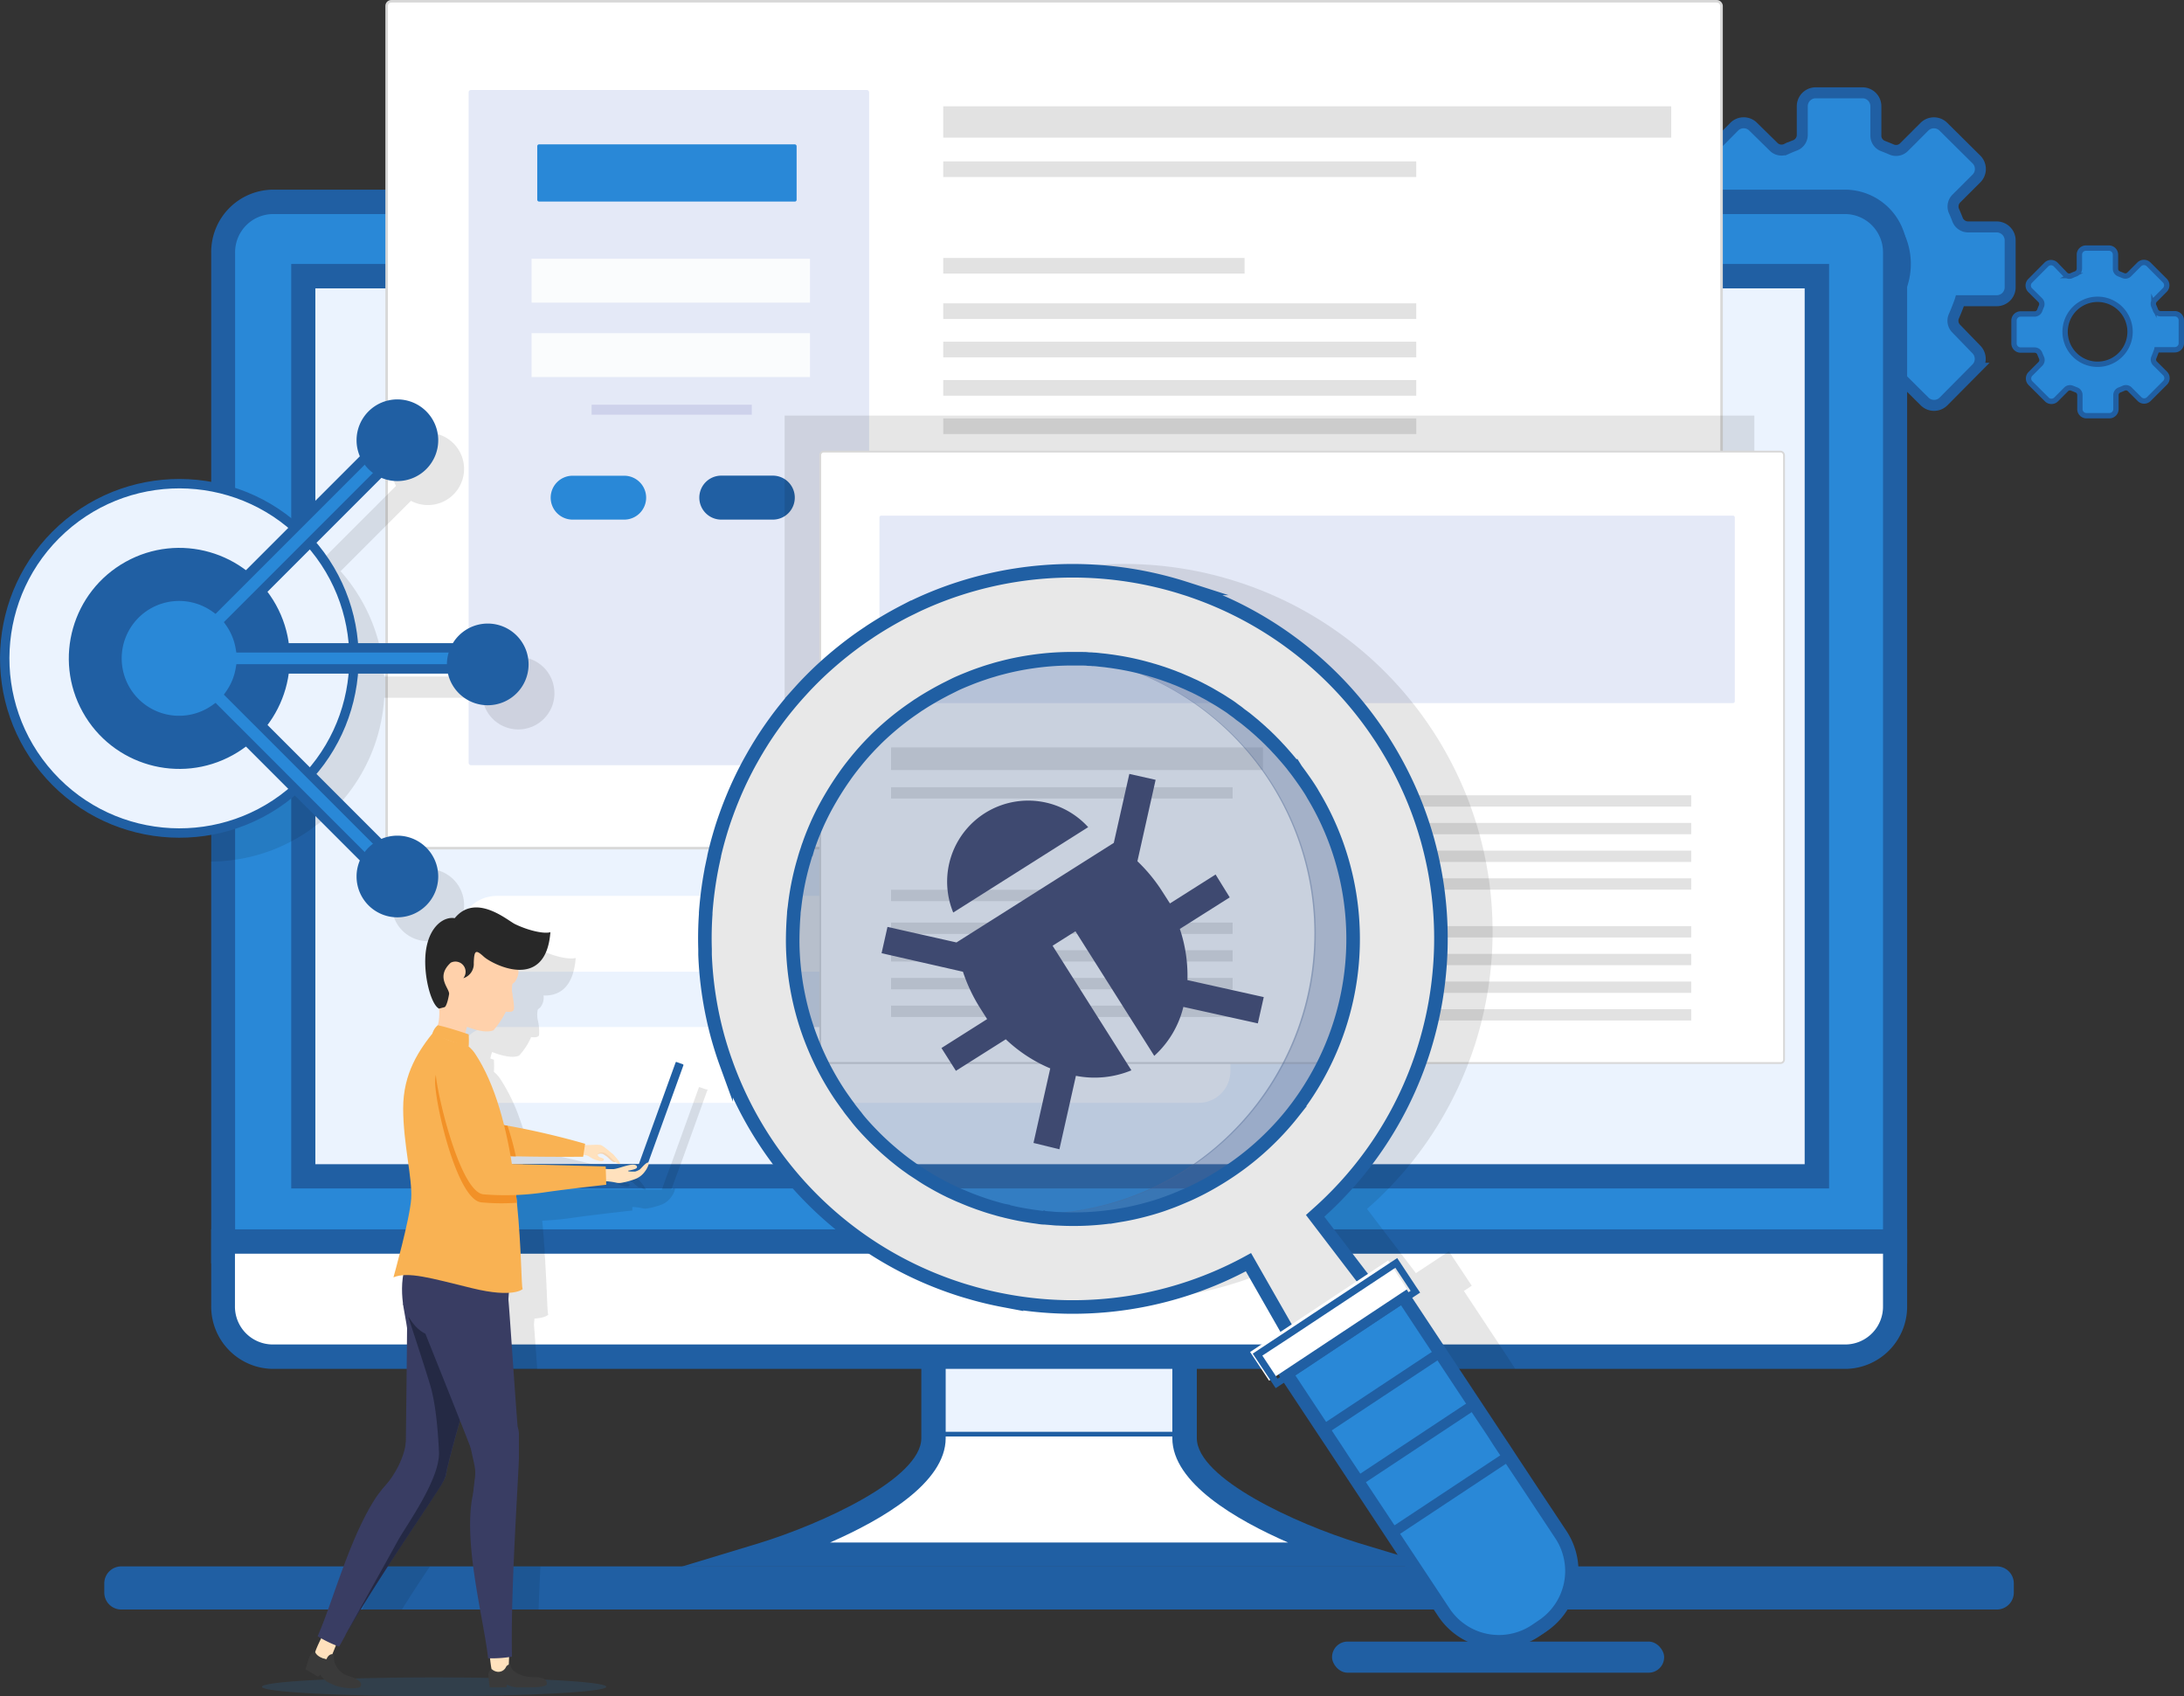 <svg xmlns="http://www.w3.org/2000/svg" viewBox="0 0 465.33 361.29"><rect x="0" y="0" width="465.33" height="361.29" fill="#333333" stroke="none"/><defs><style>.cls-1,.cls-14,.cls-8{fill:#fff;}.cls-17,.cls-2,.cls-24,.cls-3,.cls-6{fill:#2988d7;}.cls-16,.cls-17,.cls-18,.cls-2,.cls-23,.cls-3,.cls-4{stroke:#205fa3;}.cls-14,.cls-16,.cls-17,.cls-18,.cls-2,.cls-23,.cls-3,.cls-4,.cls-8{stroke-miterlimit:10;}.cls-2{stroke-width:2.34px;}.cls-3{stroke-width:1.14px;}.cls-16,.cls-4,.cls-7{fill:#ebf3fe;}.cls-18,.cls-5{fill:#205fa3;}.cls-14,.cls-8{stroke:#d8d8d8;}.cls-8{stroke-width:0.54px;}.cls-9{fill:#e4e9f7;}.cls-10{fill:#fafcfd;}.cls-11{fill:#ced2eb;}.cls-12{fill:#e2e2e2;}.cls-13,.cls-15{opacity:0.1;}.cls-14{stroke-width:0.39px;}.cls-16,.cls-17,.cls-18{stroke-width:2px;}.cls-19{fill:#393d63;}.cls-20{opacity:0.5;}.cls-21{fill:#4a6491;}.cls-22,.cls-24{opacity:0.3;}.cls-23{fill:#e8e8e8;stroke-width:2.89px;}.cls-24{isolation:isolate;}.cls-25{fill:#ffe1bd;}.cls-26{fill:#3a3a3a;}.cls-27{fill:#242944;}.cls-28{fill:#f4d4b3;}.cls-29{fill:#f9b253;}.cls-30{fill:#f29127;}.cls-31{fill:#ffd1ab;}.cls-32{fill:#282828;}</style></defs><g id="Calque_2" data-name="Calque 2"><g id="Calque_196" data-name="Calque 196"><rect class="cls-1" x="239.45" y="180.69" width="69.63" height="16.15" rx="6.9"/><rect class="cls-1" x="227.78" y="236.57" width="33.23" height="16.15" rx="7.45"/><rect class="cls-1" x="275.84" y="236.57" width="33.23" height="16.15" rx="7.45"/><path class="cls-2" d="M417.61,64.06h7.82a2.86,2.86,0,0,0,2.86-2.86v-10a2.87,2.87,0,0,0-2.87-2.86H419.3a2.42,2.42,0,0,1-2.24-1.61c-.22-.57-.45-1.13-.7-1.69a2.4,2.4,0,0,1,.44-2.72L421.13,38a2.86,2.86,0,0,0,0-4l-7.06-7a2.87,2.87,0,0,0-4.05,0l-4.36,4.36a2.38,2.38,0,0,1-2.61.5c-.62-.27-1.29-.54-1.87-.76a2.36,2.36,0,0,1-1.5-2.2V22.64a2.86,2.86,0,0,0-2.86-2.87h-10A2.86,2.86,0,0,0,384,22.64v6.12a2.39,2.39,0,0,1-1.6,2.23c-.6.23-1.19.48-1.77.74a2.38,2.38,0,0,1-2.72-.44L373.54,27a2.85,2.85,0,0,0-4.05,0l-7,7.07a2.86,2.86,0,0,0,0,4l4.38,4.35a2.38,2.38,0,0,1,.5,2.61c-.26.62-.53,1.29-.75,1.87a2.36,2.36,0,0,1-2.2,1.5l-6.18,0a2.86,2.86,0,0,0-2.86,2.87l0,10a2.86,2.86,0,0,0,2.88,2.86h6.12a2.41,2.41,0,0,1,2.24,1.6c.22.57.45,1.13.7,1.68a2.38,2.38,0,0,1-.44,2.72l-4.32,4.34a2.87,2.87,0,0,0,0,4.05l7.06,7a2.87,2.87,0,0,0,4.06,0L378,81.2a2.36,2.36,0,0,1,2.61-.5l1.87.76a2.34,2.34,0,0,1,1.5,2.19v6.19a2.87,2.87,0,0,0,2.87,2.86l10,0a2.87,2.87,0,0,0,2.86-2.87V83.69a2.4,2.4,0,0,1,1.6-2.24c.57-.22,1.13-.45,1.69-.71a2.39,2.39,0,0,1,2.71.45l4.34,4.32a2.86,2.86,0,0,0,4.05,0l7-7.06a2.86,2.86,0,0,0,0-4L416.79,70a2.38,2.38,0,0,1-.5-2.61C416.93,65.94,417.58,64.16,417.61,64.06ZM377.93,53.68a14.13,14.13,0,1,1,8.8,15.72A14.14,14.14,0,0,1,377.93,53.68Z"/><path class="cls-3" d="M459.53,74.51h3.83a1.4,1.4,0,0,0,1.4-1.4V68.23a1.4,1.4,0,0,0-1.41-1.4h-3a1.18,1.18,0,0,1-1.1-.79c-.1-.28-.22-.55-.34-.82a1.17,1.17,0,0,1,.22-1.33l2.11-2.12a1.41,1.41,0,0,0,0-2l-3.45-3.45a1.41,1.41,0,0,0-2,0l-2.14,2.14a1.13,1.13,0,0,1-1.27.24l-.92-.37a1.15,1.15,0,0,1-.73-1.08v-3a1.4,1.4,0,0,0-1.41-1.4h-4.88a1.4,1.4,0,0,0-1.4,1.4v3a1.19,1.19,0,0,1-.78,1.1q-.45.16-.87.36a1.17,1.17,0,0,1-1.33-.21L438,56.36a1.4,1.4,0,0,0-2,0l-3.44,3.46a1.4,1.4,0,0,0,0,2l2.15,2.13a1.17,1.17,0,0,1,.24,1.28c-.13.3-.26.63-.37.92a1.15,1.15,0,0,1-1.07.73h-3a1.41,1.41,0,0,0-1.4,1.41v4.88a1.42,1.42,0,0,0,1.41,1.4h3a1.17,1.17,0,0,1,1.09.78c.11.28.23.55.35.83a1.17,1.17,0,0,1-.22,1.33l-2.11,2.12a1.39,1.39,0,0,0,0,2l3.46,3.45a1.4,1.4,0,0,0,2,0l2.13-2.14a1.17,1.17,0,0,1,1.28-.24l.92.37a1.15,1.15,0,0,1,.73,1.08v3a1.4,1.4,0,0,0,1.4,1.4h4.88a1.4,1.4,0,0,0,1.4-1.4v-3a1.17,1.17,0,0,1,.78-1.09c.28-.11.56-.22.83-.35a1.17,1.17,0,0,1,1.33.22L455.84,85a1.39,1.39,0,0,0,2,0l3.45-3.45a1.41,1.41,0,0,0,0-2l-2.14-2.13a1.16,1.16,0,0,1-.24-1.28C459.2,75.44,459.52,74.57,459.53,74.51Zm-19.42-5.07a6.92,6.92,0,1,1,4.31,7.69A6.92,6.92,0,0,1,440.11,69.44Z"/><path class="cls-1" d="M252.38,306.36V272.75H198.9v33.61c0,13.65-36.39,24.77-36.39,24.77H288.78S252.38,320,252.38,306.36Z"/><path class="cls-4" d="M252.38,305.5V272.75H198.9V305.5Z"/><path class="cls-5" d="M289.49,328.71C276.14,324.6,255,314.93,255,306.35V270.08H196.3v36.27c0,8.58-21.16,18.25-34.52,22.36l-16.5,5H306.06Zm-88-22.36V275.28h48.29v31.07c0,9.55,13.61,17.41,24.67,22.24H176.84C187.89,323.76,201.49,315.9,201.49,306.35Z"/><path class="cls-6" d="M393.28,43.06H58.06A10.62,10.62,0,0,0,47.54,53.82V266.58H403.8V53.82A10.66,10.66,0,0,0,393.28,43.06Z"/><path class="cls-5" d="M393.28,40.4H58.06A13.28,13.28,0,0,0,45,53.82v215.3H406.34V53.82A13.28,13.28,0,0,0,393.28,40.4Zm7.92,223.52H50.09V53.82a8.14,8.14,0,0,1,8-8.22H393.28a8.13,8.13,0,0,1,7.92,8.22Z"/><rect class="cls-7" x="64.59" y="58.89" width="322.53" height="191.73"/><path class="cls-1" d="M47.54,264.4v13.78a10.55,10.55,0,0,0,10.52,10.76H393.28a10.59,10.59,0,0,0,10.52-10.76V264.4Z"/><path class="cls-5" d="M45,261.87v16.31A13.28,13.28,0,0,0,58.06,291.6H393.28a13.28,13.28,0,0,0,13.06-13.42V261.87ZM401.2,278.18a8.06,8.06,0,0,1-7.92,8.22H58.06a8.07,8.07,0,0,1-8-8.22V267.06H401.2Z"/><path class="cls-5" d="M62.05,56.23V253.16H389.71V56.23ZM384.51,248H67.19V61.43H384.51Z"/><path class="cls-5" d="M429.07,337.3v1.93a3.62,3.62,0,0,1-3.62,3.63H25.84a3.62,3.62,0,0,1-3.62-3.63V337.3a3.63,3.63,0,0,1,3.62-3.63H425.45A3.63,3.63,0,0,1,429.07,337.3Z"/><rect class="cls-1" x="97.74" y="70.68" width="260.56" height="80.43" rx="9.49"/><rect class="cls-1" x="97.78" y="162.9" width="164.38" height="16.15" rx="6.77"/><rect class="cls-1" x="97.78" y="218.78" width="164.38" height="16.15" rx="6.77"/><rect class="cls-1" x="97.78" y="190.84" width="260.51" height="16.15" rx="8.07"/><rect class="cls-8" x="82.38" y="0.27" width="284.42" height="180.4" rx="0.99"/><rect class="cls-9" x="99.85" y="19.17" width="85.33" height="143.83" rx="0.47"/><rect class="cls-6" x="114.47" y="30.75" width="55.26" height="12.19" rx="0.37"/><path class="cls-6" d="M133,110.69H122a4.68,4.68,0,0,1-4.67-4.67h0a4.68,4.68,0,0,1,4.67-4.68h11a4.68,4.68,0,0,1,4.67,4.68h0A4.68,4.68,0,0,1,133,110.69Z"/><path class="cls-5" d="M164.66,110.69h-11A4.68,4.68,0,0,1,149,106h0a4.68,4.68,0,0,1,4.67-4.68h11a4.68,4.68,0,0,1,4.67,4.68h0A4.68,4.68,0,0,1,164.66,110.69Z"/><rect class="cls-10" x="113.26" y="55.12" width="59.32" height="9.35"/><rect class="cls-10" x="113.26" y="70.97" width="59.32" height="9.35"/><rect class="cls-11" x="126.05" y="86.21" width="34.13" height="2.13"/><rect class="cls-12" x="200.97" y="22.65" width="155.11" height="6.67"/><rect class="cls-12" x="200.97" y="34.38" width="100.78" height="3.33"/><rect class="cls-12" x="200.97" y="54.95" width="64.2" height="3.33"/><rect class="cls-12" x="200.97" y="64.62" width="100.78" height="3.33"/><rect class="cls-12" x="200.97" y="72.79" width="100.78" height="3.33"/><rect class="cls-12" x="200.97" y="80.96" width="100.78" height="3.33"/><rect class="cls-12" x="200.97" y="89.13" width="100.78" height="3.33"/><rect class="cls-12" x="200.97" y="102.51" width="81" height="3.33"/><rect class="cls-12" x="200.97" y="110.68" width="81" height="3.33"/><rect class="cls-12" x="200.97" y="118.84" width="81" height="3.33"/><rect class="cls-12" x="200.97" y="127.01" width="81" height="3.33"/><rect class="cls-12" x="200.97" y="134.08" width="81" height="3.33"/><rect class="cls-12" x="200.97" y="142.25" width="81" height="3.33"/><rect class="cls-12" x="200.97" y="150.41" width="81" height="3.33"/><rect class="cls-12" x="200.97" y="158.58" width="81" height="3.33"/><rect class="cls-13" x="167.18" y="88.53" width="206.61" height="130.25"/><rect class="cls-14" x="174.76" y="96.2" width="205.35" height="130.25" rx="0.72"/><rect class="cls-9" x="187.38" y="109.84" width="182.24" height="39.93" rx="0.36"/><rect class="cls-12" x="189.86" y="159.22" width="79.23" height="4.81"/><rect class="cls-12" x="189.86" y="167.69" width="72.77" height="2.41"/><rect class="cls-12" x="189.86" y="189.54" width="46.35" height="2.41"/><rect class="cls-12" x="189.86" y="196.53" width="72.77" height="2.41"/><rect class="cls-12" x="189.86" y="202.42" width="72.77" height="2.41"/><rect class="cls-12" x="189.86" y="208.32" width="72.77" height="2.41"/><rect class="cls-12" x="189.86" y="214.22" width="72.77" height="2.41"/><rect class="cls-12" x="301.85" y="169.41" width="58.48" height="2.41"/><rect class="cls-12" x="301.85" y="175.3" width="58.48" height="2.41"/><rect class="cls-12" x="301.85" y="181.2" width="58.48" height="2.41"/><rect class="cls-12" x="301.85" y="187.1" width="58.48" height="2.41"/><rect class="cls-12" x="301.85" y="197.29" width="58.48" height="2.41"/><rect class="cls-12" x="301.85" y="203.19" width="58.48" height="2.41"/><rect class="cls-12" x="301.85" y="209.09" width="58.48" height="2.41"/><rect class="cls-12" x="301.85" y="214.98" width="58.48" height="2.41"/><g class="cls-15"><path d="M118.13,147.64a7.7,7.7,0,0,1-15.34,1H81.86A37,37,0,0,1,72.56,171l15,15a7.7,7.7,0,1,1-4.08,6.79,7.73,7.73,0,0,1,.9-3.62l-15-15c-.71.63-1.44,1.23-2.2,1.79a31,31,0,0,1-2.6,1.81c-.82.53-1.67,1-2.54,1.47a36.33,36.33,0,0,1-12,3.9c-.84.13-1.69.22-2.55.29s-1.72.09-2.59.1V109.15c.87,0,1.73,0,2.59.1s1.71.16,2.55.28a36.8,36.8,0,0,1,12,3.9c.87.45,1.72.94,2.54,1.47a31,31,0,0,1,2.6,1.81c.76.56,1.49,1.17,2.2,1.8l15-15a7.7,7.7,0,1,1,6.8,4.08,7.62,7.62,0,0,1-3.62-.91l-15,15a37,37,0,0,1,9.29,22.42h21.73a7.7,7.7,0,0,1,14.54,3.53Z"/></g><circle class="cls-16" cx="38.21" cy="140.25" r="37.21" transform="translate(-84.19 61.84) rotate(-42.12)"/><circle class="cls-5" cx="38.21" cy="140.25" r="23.54" transform="translate(-63.3 36.2) rotate(-29.05)"/><path class="cls-17" d="M103.92,142.49V138H51.2A13.12,13.12,0,0,0,49,132.64L86.26,95.37,83.08,92.2,45.82,129.46a13.23,13.23,0,1,0,0,21.57L83.08,188.3l3.18-3.18L49,147.86a13.11,13.11,0,0,0,2.21-5.37Z"/><path class="cls-18" d="M92.37,93.78a7.7,7.7,0,1,1-7.7-7.7A7.7,7.7,0,0,1,92.37,93.78Z"/><path class="cls-18" d="M111.62,141.53a7.7,7.7,0,1,1-7.7-7.7A7.7,7.7,0,0,1,111.62,141.53Z"/><path class="cls-18" d="M92.37,186.71a7.7,7.7,0,1,1-7.7-7.7A7.7,7.7,0,0,1,92.37,186.71Z"/><g class="cls-15"><path d="M321.12,288.94l-1.68-2.54L311.9,275l.46-.3,1.22-.81-.81-1.22-2.36-3.55-.9-1.36-.46-.7-.31-.48,0,0-.06,0-.72.48-.44.29-2.68,1.77-3.16,2.09-1.59-2.09-1.57-2.06-.36-.48-1.66-2.18-.37-.48-1.56-2.05-3.31-4.35,1.2-1.07q1.76-1.6,3.41-3.29c.8-.83,1.58-1.67,2.34-2.53s1.54-1.76,2.28-2.67A78.16,78.16,0,0,0,313,226.1a72.57,72.57,0,0,0,2.28-7.06,78.67,78.67,0,0,0,2.45-13.88q.31-3.53.28-7.08a77.5,77.5,0,0,0-2.6-19.66c-.14-.53-.28-1.06-.44-1.59a77.09,77.09,0,0,0-6.84-16.41q-1.09-2-2.33-3.92l0,0q-.37-.6-.78-1.2a78.39,78.39,0,0,0-17.79-19.06c-.77-.59-1.54-1.15-2.32-1.7A77.92,77.92,0,0,0,265,124.38c-.5-.18-1-.34-1.51-.5a78.54,78.54,0,0,0-47.93,0,76.86,76.86,0,0,0-8.44,3.26c-.58.26-1.16.53-1.73.81l-1.73.87a77.06,77.06,0,0,0-7.39,4.34l-.09.06c-.63.42-1.26.85-1.87,1.28q-1.83,1.29-3.56,2.66c-1.8,1.43-3.52,2.93-5.17,4.48-1.43,1.36-2.8,2.75-4.11,4.19a79.8,79.8,0,0,0-5.06,6.18l-.67.93c-.83,1.15-1.62,2.33-2.38,3.52-.4.63-.79,1.27-1.17,1.9-.51.86-1,1.74-1.48,2.61-.24.42-.46.85-.68,1.28-.67,1.28-1.3,2.58-1.9,3.89-.25.55-.49,1.1-.72,1.66-.59,1.38-1.14,2.79-1.65,4.2h0c-.42,1.19-.82,2.4-1.19,3.6-.29.94-.55,1.87-.8,2.81s-.43,1.69-.63,2.54a.44.44,0,0,0,0,.1c-.16.72-.32,1.43-.46,2.15a80,80,0,0,0-1.32,9.76c0,.1,0,.22,0,.33-.17,2.47-.22,5-.15,7.45,0,.39,0,.78,0,1.17a77.44,77.44,0,0,0,2.83,17.78q.75,2.69,1.7,5.33a78,78,0,0,0,6.17,13.14c.71,1.22,1.47,2.43,2.26,3.63,1.42,2.14,2.93,4.2,4.52,6.16.73.91,1.49,1.8,2.26,2.67s1.55,1.71,2.35,2.53a77.7,77.7,0,0,0,10,8.71c.57.41,1.14.82,1.72,1.22l1.23.83.74.48c1.18.76,2.37,1.49,3.58,2.18l.85.48q2,1.1,4,2.06c.68.33,1.37.65,2.06,1q3.35,1.5,6.81,2.67l.75.25,1.72.55,1.71.5c1.69.47,3.38.88,5.1,1.23.41.09.82.16,1.23.24a75.54,75.54,0,0,0,8.74,1.19,78.53,78.53,0,0,0,16.21-.43c.87-.11,1.74-.24,2.6-.39s1.74-.3,2.6-.48a77.25,77.25,0,0,0,18.71-6.29c1.11-.54,2.22-1.1,3.31-1.7l1,1.7,3.36,5.86,4,7-6.18,4.09-.45.3-.77.51.81,1.22.54.81L281,291.6h41.84ZM196.86,250.63q-2-1.24-3.92-2.67a59.22,59.22,0,0,1-10.32-9.79,59.72,59.72,0,0,1,50.22-97.76l.95.21a60,60,0,0,1,11.05-.21A59.7,59.7,0,0,1,266.64,248q-.52.38-1.05.72-1.56,1-3.15,1.95-2.42,1.4-4.9,2.53a59.26,59.26,0,0,1-29.2,5.29l-1-.22a59,59,0,0,1-11,.22,59.42,59.42,0,0,1-15-5.29C199.81,252.39,198.32,251.54,196.86,250.63Z"/></g><path class="cls-19" d="M247.7,190a34.73,34.73,0,0,0-5.36-6.54l3.88-17.34-5.6-1.26-3.31,14.69-33.52,21.21-14.7-3.31-1.26,5.6L205.17,207a35,35,0,0,0,3.61,7.66l1.54,2.43-9.73,6.16,3.08,4.86,10.63-6.72a31.55,31.55,0,0,0,9.47,6.2l-3.57,15.88,5.52,1.35,3.52-15.65A20.53,20.53,0,0,0,241.06,228l-16.79-26.54,4.87-3.08,16.79,26.54a20.61,20.61,0,0,0,6.2-10.43L268,218l1.26-5.6L253,208.78h0a31.29,31.29,0,0,0-1.62-10.9l10.63-6.72L259,186.29l-9.73,6.16Z"/><path class="cls-19" d="M231.85,176.2a17.27,17.27,0,0,0-28.75,18.19Z"/><rect class="cls-5" x="283.81" y="349.69" width="70.76" height="6.63" rx="3.31"/><g class="cls-20"><path class="cls-21" d="M261.53,249.79a59.54,59.54,0,0,1-45.19,8.66,59.73,59.73,0,0,0,16.5-118,59.73,59.73,0,0,1,28.69,109.38Z"/></g><g class="cls-22"><path class="cls-21" d="M253.59,248.68a59.53,59.53,0,0,1-37.25,9.77,59.73,59.73,0,0,1,16.5-118l.95.21a59.72,59.72,0,0,1,19.8,108.06Z"/></g><path class="cls-23" d="M331.62,326.54,324.35,317l-.86-1.13L320.55,312l-1.24-1.65-.07-.09-.07-.09L317.52,308l-1.64-2.16-3.34-4.38-1.31-1.73-6.7-8.8-1.31-1.73L296,279.7v0l-.43-.56-.44-.58-.88-1.15-2.7-3.56-.45-.58-.44-.59L280.21,259l1.2-1.08A77.92,77.92,0,0,0,302,227.56q1.31-3.48,2.27-7.07a77.76,77.76,0,0,0,2.45-13.88q.31-3.53.29-7.07a77.85,77.85,0,0,0-2.61-19.66c-.14-.53-.28-1.07-.44-1.59a77.22,77.22,0,0,0-3.21-9,78.73,78.73,0,0,0-3.63-7.38c-.73-1.32-1.51-2.62-2.33-3.92l0,0c-.25-.41-.51-.81-.78-1.21a79.35,79.35,0,0,0-7.31-9.42,77.93,77.93,0,0,0-10.48-9.64c-.76-.58-1.54-1.15-2.31-1.7A78.31,78.31,0,0,0,254,125.83c-.5-.18-1-.34-1.51-.5a78.54,78.54,0,0,0-47.93,0,76.86,76.86,0,0,0-8.44,3.26c-.58.26-1.15.54-1.72.82s-1.16.56-1.74.86a81.47,81.47,0,0,0-7.39,4.34l-.09.07c-.63.42-1.26.84-1.87,1.27-1.22.86-2.4,1.75-3.56,2.67q-2.7,2.15-5.17,4.47c-1.42,1.36-2.8,2.75-4.1,4.2a77.55,77.55,0,0,0-5.07,6.17c-.22.32-.45.62-.67.93-.82,1.15-1.62,2.33-2.38,3.53-.39.63-.79,1.26-1.16,1.9-.52.86-1,1.73-1.49,2.6-.23.43-.46.85-.68,1.28-.67,1.28-1.3,2.58-1.9,3.9-.24.55-.49,1.09-.72,1.65-.59,1.39-1.14,2.79-1.65,4.21h0q-.65,1.78-1.2,3.6c-.28.93-.55,1.87-.8,2.81s-.43,1.68-.62,2.54a.19.19,0,0,0,0,.1c-.16.71-.31,1.43-.46,2.14a80,80,0,0,0-1.32,9.76c0,.11,0,.22,0,.33a74.09,74.09,0,0,0-.14,7.45c0,.4,0,.79,0,1.18A77.82,77.82,0,0,0,153,221.15c.51,1.79,1.07,3.57,1.71,5.33a78.24,78.24,0,0,0,49.3,48c.57.19,1.14.37,1.72.54l1.72.5c2.08.58,4.2,1.08,6.32,1.48A78.1,78.1,0,0,0,266,268.87l4.32,7.57,4,7,.36.63.37.64,2.21,3.88.69,1.21,0,.05.36.63.36.62v0l1.56,2.71,4.37,7.67,1.08,1.88,1.4,2.45,1.23,2.16,1.24,2.17.1.18,1.51,2.64,1.08,1.89,1.2,2.1,4.29,7.51,1.08,1.88,4.77,8.35,4.28,7.51a14.25,14.25,0,0,0,20,4.64l.13-.08A14.25,14.25,0,0,0,331.62,326.54Zm-70.09-76.75a63,63,0,0,1-5.84,3.42c-1,.5-2,1-3,1.42s-2,.87-3.05,1.26c-.69.26-1.37.5-2,.73q-1.41.48-2.82.87l-.58.16c-.6.16-1.2.32-1.81.46h0q-1.94.47-3.9.78l-.59.1a58.93,58.93,0,0,1-12.36.64c-.52,0-1-.05-1.54-.1s-.95-.07-1.43-.12a.13.13,0,0,1-.09,0,.08.08,0,0,1-.07,0c-.5,0-1-.1-1.49-.17s-1-.13-1.53-.22c-1.44-.21-2.88-.49-4.31-.83a.84.84,0,0,1-.2-.05c-.39-.08-.77-.18-1.14-.28a4.94,4.94,0,0,1-.52-.13c-.31-.08-.62-.16-.93-.26q-1.47-.4-2.91-.9l-.93-.32-.57-.21-.78-.29-.32-.12c-.62-.25-1.24-.5-1.86-.77h0c-.25-.09-.5-.21-.75-.31l-.29-.13L203,254c-.21-.09-.41-.18-.6-.28a.51.51,0,0,1-.18-.09c-.47-.22-.92-.45-1.38-.69l-.24-.13c-.51-.26-1-.54-1.51-.83s-1.06-.6-1.58-.92-1-.63-1.55-1l-1.53-1-1.4-1c-.6-.45-1.2-.91-1.79-1.39-.41-.33-.81-.65-1.21-1s-.94-.8-1.4-1.22-.92-.84-1.37-1.27-.89-.87-1.33-1.32-.86-.89-1.28-1.34l0,0c-.42-.46-.84-.92-1.25-1.4s-.7-.83-1-1.25c0,0,0,0,0,0-.18-.22-.36-.43-.53-.66a1.34,1.34,0,0,1-.11-.14l-.43-.54c-.17-.22-.34-.44-.49-.67s-.5-.65-.73-1c-.44-.61-.88-1.23-1.3-1.86a60.19,60.19,0,0,1-3.73-6.48,61.91,61.91,0,0,1-2.91-6.92,59.47,59.47,0,0,1-3.2-16.34c-.05-.86-.07-1.72-.08-2.58q0-3,.24-6v0c0-.48.09-.95.15-1.43h0a57.88,57.88,0,0,1,1.79-9.23l.27-.92h0c.2-.73.43-1.45.68-2.16a10.28,10.28,0,0,1,.34-1c.32-.94.68-1.87,1.06-2.79.24-.59.5-1.17.75-1.75q.7-1.54,1.5-3.06c.53-1,1.1-2,1.7-3q1.2-2,2.56-3.93h0c.54-.78,1.11-1.54,1.7-2.29.16-.2.32-.41.49-.61a55.2,55.2,0,0,1,4-4.5l.53-.54c1.39-1.37,2.87-2.67,4.41-3.92,1.08-.86,2.18-1.69,3.33-2.48l1.17-.81.54-.34c.56-.37,1.13-.72,1.7-1.06h0c.86-.51,1.72-1,2.59-1.47l1-.53c.66-.33,1.32-.66,2-1s1.62-.73,2.44-1.07l1.17-.47c.83-.32,1.67-.62,2.51-.9.68-.24,1.37-.45,2.06-.65l.35-.11c.45-.13.9-.26,1.36-.37a57,57,0,0,1,6.69-1.36,58,58,0,0,1,9.3-.6h.51c.27,0,.55,0,.81,0s.77,0,1.14.05.72,0,1.09.07c.55,0,1.11.08,1.66.14s1.05.1,1.57.18l.45.06c.44.05.87.12,1.31.19s1.1.17,1.65.28q2.46.45,4.89,1.13c.36.09.71.19,1.07.31a7,7,0,0,1,.69.2c.42.12.84.26,1.26.4l.23.07,1.12.39.65.24c.29.1.58.21.86.33l.88.34.81.35.61.26c.31.13.63.27.94.42s.65.29,1,.45c.14.07.3.14.44.22.39.18.77.38,1.15.58.22.11.43.21.64.34h0c.45.23.91.48,1.35.74s1,.58,1.52.89.88.54,1.32.83l.3.19c.49.31,1,.64,1.46,1s.89.62,1.34,1,.63.47.94.71l.51.38.7.57.75.62c.19.15.37.31.55.47s.54.46.8.7.34.29.51.46.59.53.87.8.29.27.43.42c.31.29.62.59.92.91l.31.31c.31.31.6.62.89.94s.39.4.57.61c.37.4.73.82,1.09,1.23s.58.68.86,1l.37.45c.22.26.43.55.64.82l.44.56a1,1,0,0,0,.08.11c.75,1,1.46,2,2.15,3,.49.74,1,1.49,1.4,2.24a58.91,58.91,0,0,1,5.05,10.63,59.77,59.77,0,0,1-8.27,55.69c-.13.18-.26.36-.41.54l-.71.93a57.9,57.9,0,0,1-5,5.54A58.74,58.74,0,0,1,261.53,249.79Z"/><path class="cls-6" d="M292.19,278h29.89a0,0,0,0,1,0,0V339.1A14.06,14.06,0,0,1,308,353.16h-1.78a14.06,14.06,0,0,1-14.06-14.06V278A0,0,0,0,1,292.19,278Z" transform="translate(-123.18 221.95) rotate(-33.5)"/><path class="cls-5" d="M333.77,326.15,327.7,317l-4.38-6.63-.12-.18L321.77,308l-1.44-2.16-19.45-29.39-.41-.61-.4-.61-.79-1.2-5.06,3.35-9.73,6.44-7.23,4.78-5.32,3.52.8,1.2.4.61.4.61,7.48,11.3,1.44,2.16,1.43,2.17.12.18L288.4,317l18,27.25a15.49,15.49,0,0,0,21.48,4.37l1.48-1A15.52,15.52,0,0,0,333.77,326.15Zm-7.45,20.05a12.62,12.62,0,0,1-17.47-3.55l-5.24-7.92-5.3-8-1.19-1.8L291.86,317l-.84-1.27-1.19-1.81-2.36-3.55-.12-.18L285.92,308l-1.43-2.16-.75-1.14-1.2-1.81L276,293v0l2.57-1.7.18-.12L296,279.68l2.49-1.64h0l6.58,9.95,1.2,1.8,6.09,9.21,1.19,1.8,3.34,5L318.3,308l1.33,2,.1.16.12.18,1,1.47,2.67,4,.75,1.13,7.12,10.76a12.62,12.62,0,0,1-3.55,17.47Z"/><rect class="cls-1" x="267.02" y="278.17" width="35.44" height="7.36" transform="matrix(0.83, -0.55, 0.55, 0.83, -108.27, 203.98)"/><path class="cls-5" d="M301.75,274.13l-3.25-4.92-.81-1.22-1.22.81-5.84,3.86-9.09,6-7.22,4.79-6.19,4.09-1.22.81.81,1.22L271,294.5l.8,1.21,1.22-.8.54-.36,1.21-.79,1.2-.8,2.58-1.71.17-.11L296,279.7l2.49-1.65,1.2-.79,1.21-.8.46-.31,1.22-.8Zm-6.65,4.41L278,289.87l-.26.16-3.78,2.51-1.2.79-.55.36-3.25-4.92,6.11-4,7.22-4.78,9.25-6.12,5.76-3.81,3.25,4.91-.46.31-1.21.8Z"/><rect class="cls-5" x="280.31" y="295.01" width="28.94" height="2.17" transform="translate(-114.46 211.89) rotate(-33.5)"/><rect class="cls-5" x="287.6" y="306.02" width="28.94" height="2.17" transform="translate(-119.32 217.75) rotate(-33.5)"/><rect class="cls-5" x="294.89" y="317.03" width="28.94" height="2.17" transform="translate(-124.19 223.6) rotate(-33.5)"/><g class="cls-15"><path d="M150.47,232.08l-1.38-.49a.16.16,0,0,0-.2.09l-2.34,6.49L143,248l-1,2.66-.91,2.54-.08.22H117l-.07,0-2-.05a3,3,0,0,1-.43,0,.77.77,0,0,1,0-.15c-.09-.49-.17-1-.25-1.47l1.11,0c7,.16,14.34.1,14.34.1l.06-.39h0a2.45,2.45,0,0,1,1.38.44,5.25,5.25,0,0,0,2,.83c1,.18,1-.19,1-.38s-.73-.27-1-.45a.52.52,0,0,1-.26-.62,2.33,2.33,0,0,1,1.05,0c.33.2.67.42.81.52.3.23,1,1,1.37,1.14a.77.77,0,0,0,.47,0l.32.24a1,1,0,0,0,.51.22.23.23,0,0,0,.14,0c.05,0,.06-.09,0-.18a9.36,9.36,0,0,0-1.45-1.86l-.81-.68a5.92,5.92,0,0,0-2-1.32c-.85-.09-2.29,0-3.22,0l0-.28c-1.34-.39-2.68-.76-4-1.1-5.11-1.33-9.76-2.27-12.56-2.76l-.74-.13a67.48,67.48,0,0,0-2.09-6.9,39,39,0,0,0-4.14-8.44,7,7,0,0,0-1.31-1.43,19.13,19.13,0,0,0,0-2.58l-.75-.25a8.81,8.81,0,0,1,.37-1.39c2.26.88,4.45,1.34,5.76.76a14.33,14.33,0,0,0,2.56-3.94c.61.08,1.49.11,1.68-.4a10.53,10.53,0,0,0-.3-3.35v0a6.1,6.1,0,0,1,0-2c0-.2.48-.43.58-.59a3.29,3.29,0,0,0,.67-2.52c3.22.12,6.37-1.56,6.86-8-1.27.4-4.51-.25-7.53-1.71-1.57-.75-8.36-6.75-12.86-1.27-2.2-.39-5.26,1.59-6.08,6.59s1,11.94,2.77,12.68a10.77,10.77,0,0,1-.3,3.54h0a2.66,2.66,0,0,1-.57,1.05l-.12.15-.43.53c-2.68,3.37-5.24,7.3-6,12.65a22.38,22.38,0,0,0-.24,3.35,56.64,56.64,0,0,0,.41,6.44c.1.91.21,1.8.32,2.66s.24,1.72.36,2.54a42.62,42.62,0,0,1,.62,7.57c0,.33-.07.72-.13,1.14-.08.61-.2,1.3-.35,2.05a4,4,0,0,1-.09.48c-.13.7-.29,1.43-.46,2.18,0,.16-.07.32-.1.48l-.48,2.06c-1,4.29-2.17,8.36-2.17,8.36a6.61,6.61,0,0,1,2.07-.46,20.5,20.5,0,0,0,0,6.16h0c.1.79.23,1.51.35,2.12.07.33.13.71.19,1.09.16.88.29,1.73.31,1.84h0c0,.21,0,.44,0,.69,0,.74,0,1.64,0,2.66h22.31c-.06-.93-.13-1.82-.18-2.66s-.13-1.77-.19-2.54c-.15-2.12-.26-3.65-.32-4.17v0c0-.5.08-1,.11-1.43,2.3-.13,2.94-.81,2.94-.81-.23-.49-.25-4.79-.63-10.85,0-.67-.09-1.36-.14-2.06l0-.48c0-.71-.11-1.44-.17-2.18,0-.16,0-.32,0-.48-.06-.67-.12-1.35-.19-2.05l0-.27c-.05-.55-.11-1.11-.18-1.67,2-.09,4.12-.28,6.29-.59,5.29-.75,12.93-1.58,12.93-1.58l0-.76a11.48,11.48,0,0,1,2.17.29,2.66,2.66,0,0,0,1.19,0,16.34,16.34,0,0,0,3-.84,4.59,4.59,0,0,0,1.9-1.54,4.45,4.45,0,0,0,.8-1.56.4.4,0,0,0,0-.22c0-.17-.19-.16-.44,0a2.62,2.62,0,0,0-.34.25l.09-.25.92-2.54,1-2.66,3.53-9.79,2.12-5.89A.16.16,0,0,0,150.47,232.08Zm-38.55,19.53v0Zm-6.15,82.06c.19,3,.6,6.14,1.09,9.19h7.89c.11-3.09.25-6.21.39-9.19Zm-25,0c-1.3,3-2.46,6.19-3.54,9.19h8.39c2-3.15,4-6.28,6-9.19Z"/></g><g class="cls-20"><path class="cls-24" d="M129.17,359.32c0,1.08-16.42,2-36.67,2s-36.68-.89-36.68-2,16.42-2,36.68-2S129.17,358.23,129.17,359.32Z"/></g><path class="cls-25" d="M108.41,349.06a51.45,51.45,0,0,1-.06,6.38c-.22.94-3.12,1-3.48.53s-.81-6.52-.81-6.52"/><path class="cls-26" d="M104.07,356.82a21,21,0,0,0,.27,2.62h3.52l.17-.59a5.5,5.5,0,0,0,2,.59h3c2.17,0,3.4-.28,3.46-.66.23-1.6-2.37-1.52-3-1.52-1.94,0-4-.91-4.5-1.89-.33-.72-.18-.9-.58-.77a1,1,0,0,0-.61.52,1.77,1.77,0,0,1-1.83,1,2.11,2.11,0,0,1-1.19-.57A1.29,1.29,0,0,0,104.07,356.82Z"/><path class="cls-25" d="M71.88,349.7s-1,2.59-1.38,3.45-3.28-.2-3.42-.79,2.17-5,2.17-5"/><path class="cls-26" d="M66,352.84c-.37.93-.92,2.73-.92,2.73l2.66,1.59.52-.4a5.19,5.19,0,0,0,1.41,1.46,11.44,11.44,0,0,0,2.63,1.1c2.43.55,4.31.28,4.51-.05.8-1.4-2.42-2.17-3-2.42a4.35,4.35,0,0,1-2.69-3.54c0-.79.16-.9-.26-.93,0,0-.82-.14-1.31,1.09,0,0-1.92-.35-2.4-1.55A1.29,1.29,0,0,0,66,352.84Z"/><path class="cls-19" d="M86.73,282.87s-.27-1.78-.5-2.94c-.71-3.69-1.83-11.08,4.2-16.91,0,0,7.11,3.18,12.8,3.57,4.48.3,5.5,0,5.5,0s.3,6.05-1.51,21.21Z"/><path class="cls-19" d="M67.68,348.55a25.06,25.06,0,0,0,4.57,2.21l.43-.74c.29-.54.6-1.1.92-1.67h0l0-.09c1-1.77,2.13-3.65,3.3-5.58v0a.05.05,0,0,1,0,0c6.32-10.36,14.38-22,17.25-26.62,0,0,0,0,0-.06a7.56,7.56,0,0,0,.56-1.09c0-.07.06-.14.08-.2a2.64,2.64,0,0,0,.18-.58c0-.11,0-.22.07-.35a.35.35,0,0,0,0-.06,2.41,2.41,0,0,0-.58-2,1.88,1.88,0,0,0-.36-.33c-1.55-1.12-4.66-.87-7.21.94-.13.09-.27.19-.4.3l-.21.14a24.81,24.81,0,0,0-6.14,6.17C74.43,327.64,71,341,67.68,348.55Z"/><path class="cls-19" d="M86.39,313.55c-.1,4.86,1.68,6,3.65,5.48a5.39,5.39,0,0,0,1-.37,8.8,8.8,0,0,0,3.31-3s0,0,0,0a8.71,8.71,0,0,0,.44-.82c0-.07.06-.14.08-.2a2.64,2.64,0,0,0,.18-.58c0-.11,0-.22.07-.35a.35.35,0,0,0,0-.06c.48-2.42,1.62-6.57,3-11.41.79-2.74,1.64-5.7,2.49-8.68,2.59-8.95,5-17.73,5-20.3-.25-9.24-11-1.89-16.11,1.73-2.16,1.53-2.72,4.17-2.76,6.61,0,2.28-.25,24.79-.34,31,0,.16,0,.31,0,.45S86.39,313.42,86.39,313.55Z"/><path class="cls-19" d="M86.48,307.18s-.23,4.79-5.12,10.18c0,0,7.08-2.14,7.46-2.55A24.9,24.9,0,0,0,91,309.37C90.9,308.86,86.48,307.18,86.48,307.18Z"/><path class="cls-27" d="M73.65,348.25c1-1.77,2.13-3.65,3.3-5.58v0a.05.05,0,0,1,0,0c6.32-10.36,14.38-22,17.25-26.62,0,0,0,0,0-.06a7.56,7.56,0,0,0,.56-1.09c0-.07.06-.14.08-.2a2.64,2.64,0,0,0,.18-.58c0-.11,0-.22.07-.35a.35.35,0,0,0,0-.06c.48-2.42,1.62-6.57,3-11.41l-8.08-21.69h-3s3.32,10,4.67,14.53,1.73,11.56,1.85,14.14c.26,5.68-6.71,15.3-8.7,18.8C82.81,331.8,74.38,346.82,73.65,348.25Z"/><path class="cls-19" d="M104,353.25h.42a24.26,24.26,0,0,0,4.65-.35v-.85c-.24-13.09,1.22-34.49,1.49-41.25,0-.47,0-4.53,0-4.93.13-5.82-5.7-.63-7.83,3.93a18.68,18.68,0,0,0-1.19,3.5c-.37,1.53-.38,3.22-.76,4.95C98.53,328.46,103.08,344.82,104,353.25Z"/><path class="cls-19" d="M90.14,282.83c0,.13,9.64,24,11.52,29.18h0a3.13,3.13,0,0,0,2.29,1.59c2.59.63,6.4-.42,6.6-5.56a11.81,11.81,0,0,0-.06-1.85c-.44-4.16-1.93-27.15-2.17-29.37s-.71-5.45-1.9-5.83C100.52,269.12,88.4,274.54,90.14,282.83Z"/><path class="cls-19" d="M100.16,307.9c1.31,6.11,1.31,4.63.76,9.19s1.43-3.88,1.43-3.88l-1.23-3.1Z"/><path class="cls-28" d="M126.93,245a6.48,6.48,0,0,1,1.45-.11,4,4,0,0,0,.5.32v.26h.1c.06,0,1,.61,1.06.69s1.2,1.33,1.2,1.33-.18.16-.6,0-1.07-.92-1.37-1.14l-.81-.53a1.58,1.58,0,0,0-1.39.23C126.55,246.63,126.93,245,126.93,245Z"/><path class="cls-25" d="M120.94,243s2.35.76,3.08.89,2.76-.11,3.84,0c.56.06,1.7,1.13,2.79,2,.88,1,1.66,1.9,1.43,2.05-.49.3-1.73-1.26-2.75-2a1.55,1.55,0,0,0-1.76-.28c-.35.24-.2.6.1.79s1,.27,1,.46,0,.56-1,.37a5.11,5.11,0,0,1-2-.83,2.54,2.54,0,0,0-1.38-.43c-.73-.08-4.33-.72-4.33-.72"/><path class="cls-29" d="M105.62,239.39l.74,6.21.08.63.6,0,2.87.09c7,.16,14.34.09,14.34.09l.42-2.76a167.33,167.33,0,0,0-16.54-3.86Z"/><rect class="cls-5" x="139.34" y="225.74" width="1.77" height="23.98" rx="0.15" transform="matrix(-0.94, -0.34, 0.34, -0.94, 191.74, 508.89)"/><rect class="cls-5" x="111.36" y="248" width="25.77" height="1.83" rx="0.16" transform="translate(248.5 497.82) rotate(180)"/><path class="cls-30" d="M105.62,239.39l.74,6.21c.21.19.43.42.68.65l2.87.09a55.9,55.9,0,0,0-1.78-6.53Z"/><path class="cls-29" d="M83.83,272.1c3.15-1.29,7.87.14,16.75,2.31s10.78.18,10.78.18c-.31-.67-.23-8.59-1.22-18.38-.21-2.1-.48-4.3-.8-6.53-1.33-9.06-3.72-18.69-8.18-25.33-2.2-3.29-8.47-4.89-8.47-4.89-3.42,4.18-6.8,9.16-6.79,16.68s2,14.87,1.71,19.21S83.83,272.1,83.83,272.1Z"/><path class="cls-30" d="M102.51,256.12a46,46,0,0,0,7.63.09c-.21-2.1-.48-4.3-.8-6.53H109a3.7,3.7,0,0,1-3.49-2.76c-.59-2.23-1.59-5.78-3.09-10.45-2.67-8.35-5.46-8.68-5.46-8.68s-4.08-2.09-4.25,2.34S97.29,255.48,102.51,256.12Z"/><path class="cls-19" d="M90.63,284.09s-3-1.09-4.75-6.29l1.87-3.3,4,1.85a27.84,27.84,0,0,1,.53,3.77C92.12,280.29,90.63,284.09,90.63,284.09Z"/><path class="cls-25" d="M127.56,251.11l.28-2.22a17.17,17.17,0,0,0,2.93.15c.95-.12,2.07-.62,3.44-.88s1.67.3,1.45.63-1.8.58-1.8.58-.22.19.62.19h.87a3.67,3.67,0,0,0,1-.46l.48-.49c.91-1,1.47-1.26,1.38-.61a4.7,4.7,0,0,1-.81,1.56,4.54,4.54,0,0,1-1.89,1.53,15.78,15.78,0,0,1-3,.85,2.81,2.81,0,0,1-1.19,0,12.06,12.06,0,0,0-2.59-.31l-1.23,0C125.8,251.77,126.7,251.4,127.56,251.11Z"/><path class="cls-29" d="M97.45,226.08s2.79.32,5.46,8.67c1.5,4.67,2.5,8.23,3.09,10.46a3.72,3.72,0,0,0,3.5,2.76l19.55.51.12,3.9s-7.63.82-12.92,1.58a57.07,57.07,0,0,1-13.29.45c-5.22-.64-10.34-23.57-10.09-25.91C93.26,224.84,97.45,226.08,97.45,226.08Z"/><path class="cls-31" d="M110.35,206.39s.5,1-.61,2.72c-.1.16-.53.39-.58.58a6.21,6.21,0,0,0,0,2.07,18.7,18.7,0,0,1-4,7.7c-1.89.83-5.58-.48-8.7-2.13-.67-.06-4.35-1.87-3.82-7.1s4.63-10,4.9-10.15,8.37,1.37,8.69,1.44S110.35,206.39,110.35,206.39Z"/><path class="cls-32" d="M98.71,208.38a3.18,3.18,0,0,0,2.23-3.26c.09-2.78.45-2.87,2.15-1.32s13.19,7.63,14.18-5.23c-1.27.4-4.51-.26-7.53-1.71-1.58-.76-8.36-6.75-12.86-1.27-2.2-.39-5.26,1.58-6.08,6.58s1,11.94,2.77,12.69c1.15.48,1.69-.69,2.11-3.06.19-1.23-3-3.62.35-6.72A2.17,2.17,0,0,1,98.71,208.38Z"/><path class="cls-31" d="M93.57,214.86s.32,3.6-1,4.73c2.06,2.48,6.67,2.85,6.67,2.85s-1-1.69,1.31-6.08S93.57,214.86,93.57,214.86Z"/><path class="cls-29" d="M99.86,222.92a21.07,21.07,0,0,0,0-2.58s-4.45-1.53-6.59-1.94a3.55,3.55,0,0,0-1.13,1.74A34.87,34.87,0,0,0,99.86,222.92Z"/><path class="cls-31" d="M109,211s.74,3.31.45,4.11-2.26.29-2.26.29Z"/></g></g></svg>